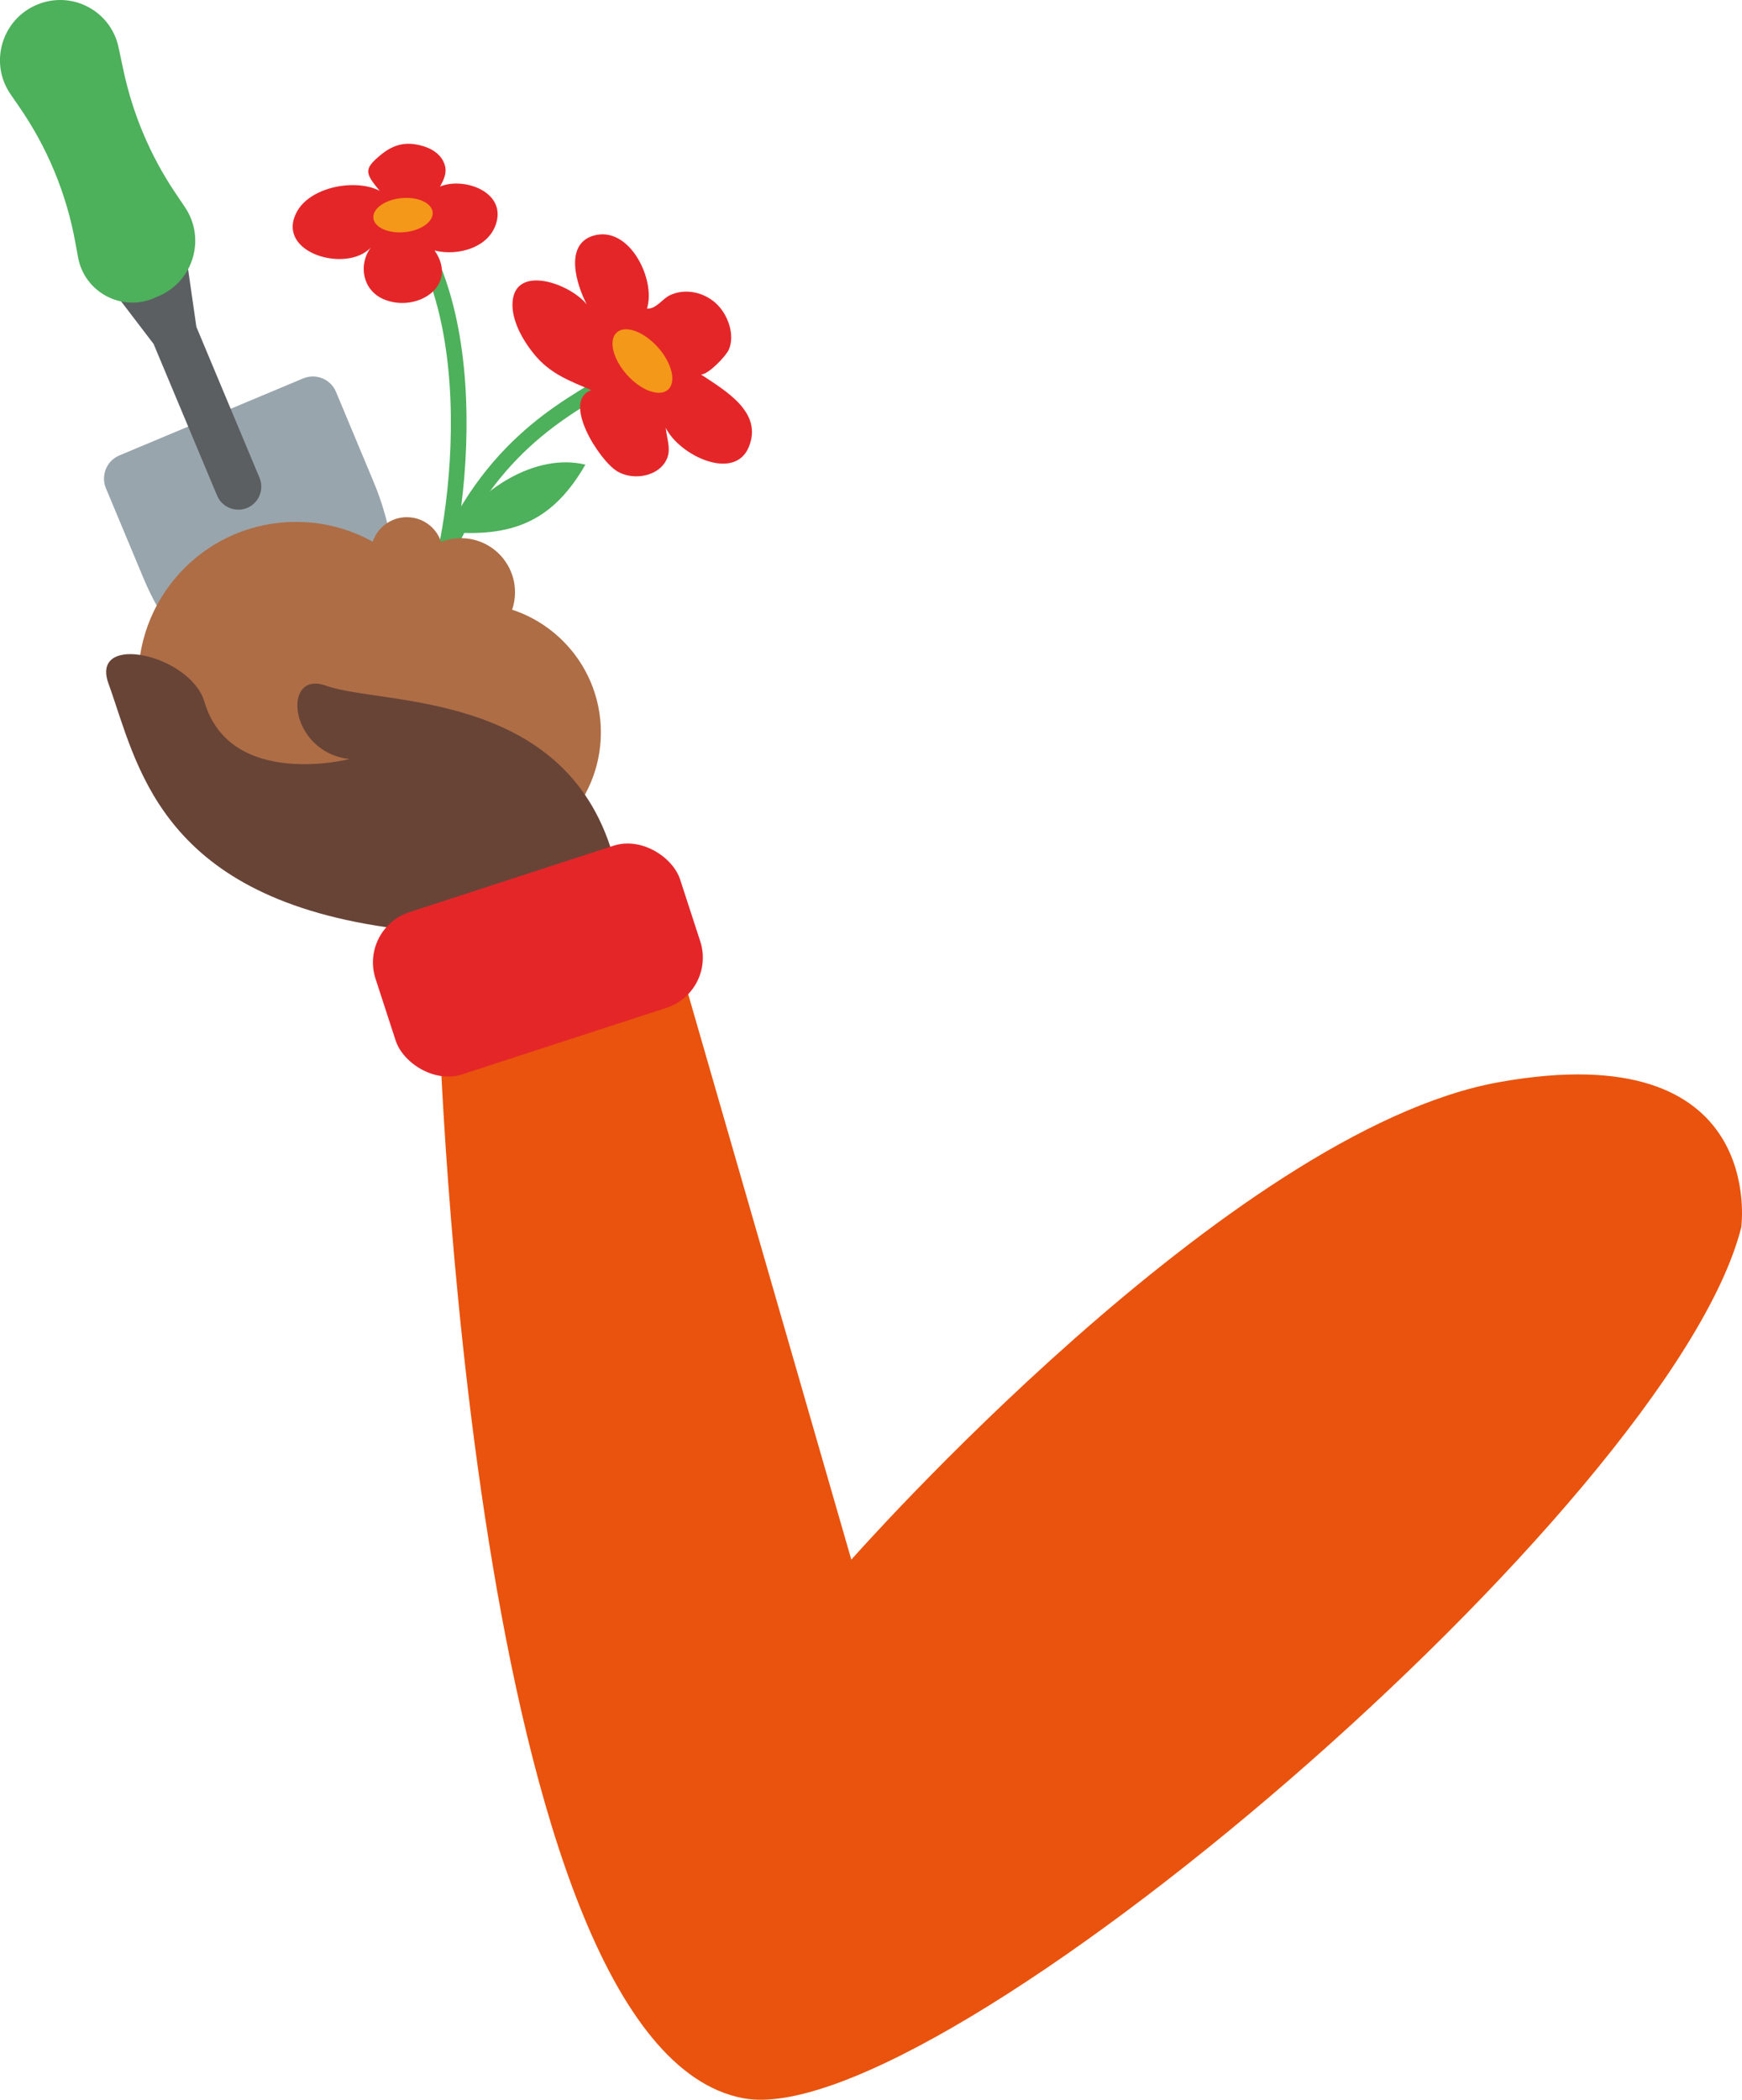 <?xml version="1.0" encoding="UTF-8"?>
<svg id="Layer_2" data-name="Layer 2" xmlns="http://www.w3.org/2000/svg" viewBox="0 0 111.15 133.94">
  <defs>
    <style>
      .cls-1 {
        fill: #99a5ac;
      }

      .cls-1, .cls-2, .cls-3, .cls-4, .cls-5, .cls-6, .cls-7, .cls-8 {
        stroke-width: 0px;
      }

      .cls-2 {
        fill: #e52629;
      }

      .cls-3 {
        fill: #ae6d45;
      }

      .cls-4 {
        fill: #4db05b;
      }

      .cls-5 {
        fill: #684437;
      }

      .cls-6 {
        fill: #e9530d;
      }

      .cls-7 {
        fill: #f49819;
      }

      .cls-8 {
        fill: #5b5f61;
      }

      .cls-9 {
        fill: none;
        stroke: #4db05b;
        stroke-linecap: round;
        stroke-linejoin: round;
      }
    </style>
  </defs>
  <g id="illustraties">
    <g>
      <g>
        <g>
          <path class="cls-9" d="M25.56,13.58c6.22,7.49,3.06,23.8,1.61,25.31"/>
          <path class="cls-9" d="M41.22,23.72c-.98-.16-2.09.47-2.88.95-2.96,1.79-8.54,4.85-11.17,14.24"/>
          <g>
            <path class="cls-2" d="M44.73,23.89c1.56,1.04,3.96,2.4,3.05,4.62-.92,2.24-4.46.52-5.3-1.22.08.87.47,1.59-.17,2.37-.63.77-1.99.96-2.92.41-1.16-.69-3.58-4.51-1.66-5.18-1.39-.6-2.6-1.03-3.62-2.26-.77-.93-1.52-2.26-1.4-3.44.24-2.31,3.66-1.1,4.73.23-.67-1.28-1.44-3.81.4-4.38,2.32-.71,4.03,2.83,3.44,4.64.56.06.98-.61,1.45-.84.9-.44,2.08-.26,2.92.48.82.73,1.26,2.07.85,2.99-.19.42-1.3,1.58-1.77,1.58Z"/>
            <ellipse class="cls-7" cx="40.99" cy="23.04" rx="1.32" ry="2.45" transform="translate(-4.91 33.24) rotate(-41.88)"/>
          </g>
          <g>
            <path class="cls-2" d="M24.22,12.17c-1.55-.8-4.48-.25-5.31,1.4-1.31,2.58,3.21,3.86,4.74,2.23-.82,1.14-.48,2.72.81,3.28,2.1.91,4.85-.82,3.27-3.1,1.47.38,3.61-.18,3.98-1.93.4-1.91-2.21-2.75-3.63-2.15.24-.45.45-.86.3-1.37-.22-.74-.95-1.13-1.65-1.28-.98-.22-1.71.03-2.46.65-1.09.9-.96,1.16-.04,2.28Z"/>
            <ellipse class="cls-7" cx="25.71" cy="13.72" rx="1.9" ry="1.09" transform="translate(-1.2 2.55) rotate(-5.54)"/>
          </g>
          <path class="cls-4" d="M28.91,33.96c1.56-2.68,5.26-5.1,8.44-4.32-2,3.47-4.45,4.6-8.44,4.32Z"/>
        </g>
        <g>
          <path class="cls-1" d="M21.21,48.02l-4.05-2.23c-3.6-1.98-6.43-5.13-8.01-8.92l-2.39-5.72c-.34-.82.04-1.76.86-2.1l11.72-4.91c.82-.34,1.76.04,2.1.86l2.39,5.72c1.59,3.79,1.84,8.01.73,11.97l-1.25,4.45c-.25.9-1.28,1.33-2.09.88Z"/>
          <path class="cls-8" d="M11.77,15.55l-5.19,2.17,3.22,4.22,4.05,9.67c.31.75,1.18,1.1,1.92.79h0c.75-.31,1.1-1.18.79-1.92l-4.03-9.63-.76-5.29Z"/>
          <path class="cls-4" d="M2.36.3h0C.11,1.24-.71,4.02.68,6.02l.53.77c1.81,2.61,3.04,5.58,3.6,8.7l.17.92c.4,2.21,2.75,3.49,4.82,2.62l.3-.13c2.23-.93,3.05-3.67,1.71-5.67l-.66-.98c-1.57-2.35-2.68-4.98-3.27-7.75l-.31-1.45C7.09.69,4.58-.63,2.36.3Z"/>
        </g>
        <g>
          <circle class="cls-3" cx="18.89" cy="43.36" r="10.07"/>
          <circle class="cls-3" cx="30.1" cy="46.72" r="8.24"/>
          <circle class="cls-3" cx="29.41" cy="37.78" r="3.45"/>
          <circle class="cls-3" cx="25.96" cy="35.29" r="2.3"/>
        </g>
      </g>
      <g>
        <path class="cls-5" d="M13.04,44.76c1.66,5.61,9.27,3.66,9.27,3.66-3.89-.42-4.36-5.71-1.51-4.68,3.53,1.27,15.19.22,18.29,10.75l-14.41,4.66c-14.63-2.11-15.93-10.5-17.76-15.55-1.19-3.29,5.24-1.83,6.12,1.16Z"/>
        <path class="cls-6" d="M111.1,78.3c-4.49,17.73-51.3,57.82-63.65,55.55-17.47-3.21-19.44-68.78-19.44-68.78l15.74-2.21,10.57,36.63s24.13-27.38,41.33-30.46c17.2-3.08,15.45,9.27,15.45,9.27Z"/>
        <rect class="cls-2" x="24.1" y="55.8" width="20.44" height="10.88" rx="3.37" ry="3.37" transform="translate(85.91 108.85) rotate(161.97)"/>
      </g>
    </g>
  </g>
</svg>
